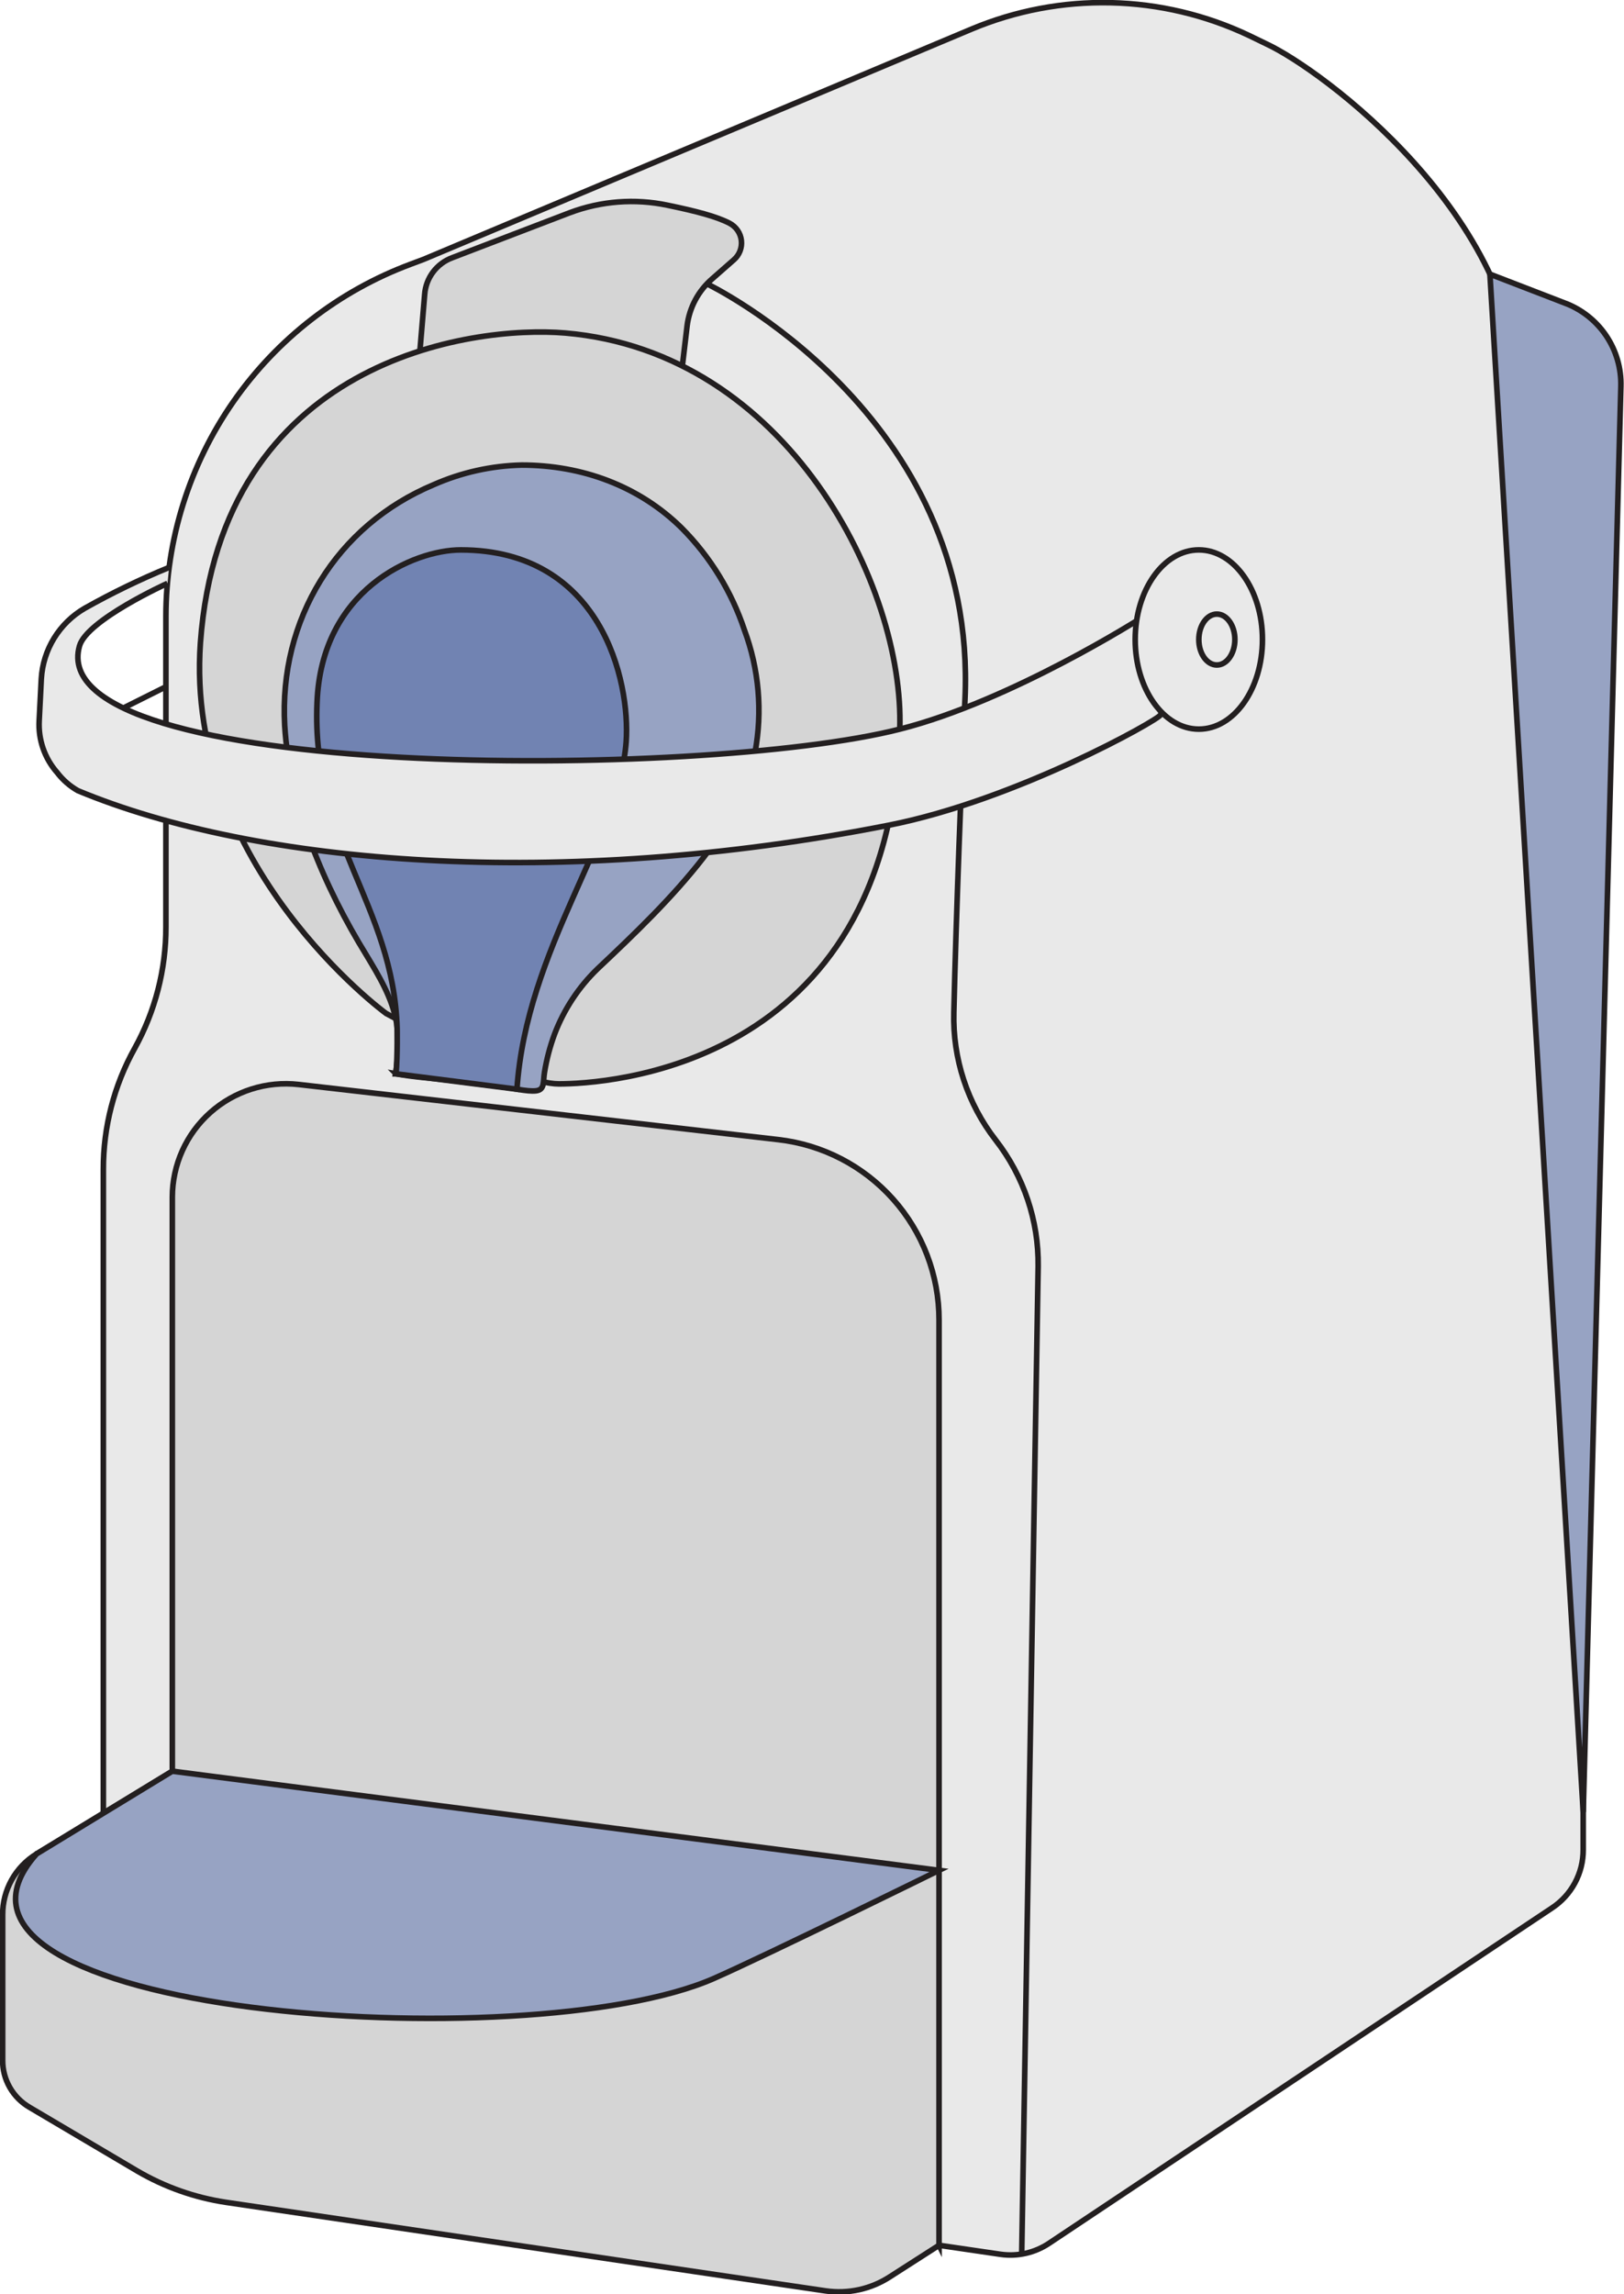 <?xml version="1.0" encoding="UTF-8"?>
<svg fill="none" viewBox="0 0 354 500" xmlns="http://www.w3.org/2000/svg">
<path d="m22.528 395.17v-140.31c-0.015-9.223 2.332-18.295 6.819-26.352 4.487-8.1 6.834-17.209 6.819-26.468v-67.73c0.014-16.711 5.136-33.018 14.68-46.735 9.544-13.717 23.054-24.188 38.718-30.01l2.774-1.04 119.39-50.162c9.624-4.042 19.994-6.008 30.43-5.769 10.436 0.239 20.704 2.677 30.134 7.156l3.814 1.849c11.905 5.548 55.247 37.332 55.247 77.785v68.77c-4e-3 11.108 2.319 22.093 6.819 32.247 4.591 10.13 6.955 21.126 6.935 32.247v182.5c0.011 2.519-0.607 5.002-1.798 7.222-1.19 2.22-2.916 4.107-5.021 5.492l-109.57 73.047c-3.12 2.102-6.91 2.967-10.633 2.427l-13.408-1.965-182.15-94.198z" fill="#E9E9E9" stroke="#231F20" stroke-miterlimit="10" stroke-width="1.22"/>
<path d="m204.69 489.37-10.634 6.819c-4.16 2.73-9.177 3.841-14.1 3.121l-130.72-19.302c-6.808-1.029-13.358-3.343-19.302-6.819l-23.463-13.87c-1.804-1.041-3.299-2.541-4.334-4.348-1.035-1.807-1.574-3.856-1.56-5.938v-31.669c-0.015-2.665 0.659-5.288 1.954-7.617 1.296-2.328 3.171-4.283 5.443-5.675l29.589-18.03v-125.17c0.011-3.476 0.754-6.91 2.181-10.08 1.427-3.169 3.506-6.002 6.102-8.314s5.649-4.051 8.962-5.104c3.313-1.052 6.81-1.395 10.264-1.005l104.6 12.02c9.644 1.107 18.544 5.725 25.003 12.972 6.458 7.247 10.024 16.618 10.018 26.326v201.69z" fill="#D5D5D5" stroke="#231F20" stroke-miterlimit="10" stroke-width="1.22"/>
<path d="m7.971 404.07c-31.322 35.136 107.03 44.96 147.6 27.161 11.558-5.086 49.122-23.578 49.122-23.578l-167.13-21.614-29.589 18.031z" fill="#97A3C3" stroke="#231F20" stroke-miterlimit="10" stroke-width="1.22"/>
<path d="m324.77 59.756 16.181 6.241c3.719 1.358 6.915 3.854 9.135 7.132 2.22 3.278 3.351 7.172 3.232 11.13l-8.206 310.68-20.342-335.18z" fill="#97A3C3" stroke="#231F20" stroke-miterlimit="10" stroke-width="1.22"/>
<path d="m91.531 76.514 1.04-12.367c0.133-1.765 0.77-3.455 1.836-4.869s2.514-2.492 4.174-3.106l25.658-9.824c6.791-2.551 14.169-3.112 21.267-1.618 6.126 1.271 10.634 2.427 13.523 3.93 0.702 0.367 1.303 0.899 1.751 1.552 0.449 0.652 0.731 1.405 0.822 2.191 0.091 0.786-0.011 1.583-0.299 2.321-0.287 0.738-0.75 1.394-1.349 1.911l-4.739 4.161c-2.998 2.608-4.932 6.229-5.432 10.171l-1.041 8.784-57.212-3.236z" fill="#D5D5D5" stroke="#231F20" stroke-miterlimit="10" stroke-width="1.22"/>
<path d="m84.141 220.87s-43.92-32.131-40.453-80.79c4.508-61.605 58.946-69.233 79.519-67.499 48.544 4.161 73.971 55.247 72.931 86.338-2.427 74.318-64.725 77.323-74.318 77.323s-37.679-15.372-37.679-15.372z" fill="#D5D5D5" stroke="#231F20" stroke-miterlimit="10" stroke-width="1.22"/>
<path d="m86.33 234.05h-0.116c0.597-3.669 0.675-7.404 0.231-11.095-0.925-5.433-3.814-10.171-6.588-14.795-9.131-14.794-16.759-32.593-17.799-50.046-1.271-23 11.211-43.574 32.478-52.473 6.053-2.671 12.572-4.125 19.186-4.277 13.061 0 25.544 4.508 34.906 13.754 6.192 6.25 10.859 13.844 13.638 22.192 3.178 8.525 3.977 17.754 2.312 26.699-1.734 8.437-6.01 16.065-11.212 22.885-6.819 8.784-15.025 16.643-23.116 24.271-4.127 3.993-7.324 8.847-9.362 14.217-1 2.696-1.736 5.483-2.196 8.322-0.346 2.08 0.116 3.814-1.849 4.045s-5.548-0.694-7.975-0.925l-11.096-1.387c-3.814-0.462-7.628-0.693-11.442-1.387z" fill="#97A3C3" stroke="#231F20" stroke-miterlimit="10" stroke-width="1.22"/>
<path d="m86.562 224.11c-0.809-26.93-18.724-41.147-17.453-70.966 0.925-24.619 21.036-33.288 31.322-33.288 30.629 0 36.986 28.549 36.061 41.84-1.618 21.152-21.729 44.961-23.809 75.705l-26.352-3.351c0.347-4.277 0.231-9.94 0.231-9.94z" fill="#7183B2" stroke="#231F20" stroke-miterlimit="10" stroke-width="1.22"/>
<path d="m154.06 61.838s59.178 28.317 56.288 90.615c-0.693 14.332-1.965 48.197-2.427 68.192-0.274 10.062 2.953 19.908 9.131 27.855 6.11 7.857 9.37 17.556 9.246 27.508l-3.583 215.21" stroke="#231F20" stroke-miterlimit="10" stroke-width="1.22"/>
<path d="m36.517 127.14s-17.568 7.975-19.186 13.639c-8.437 29.588 135.69 29.126 178.8 18.146 24.272-6.126 52.705-24.272 52.705-24.272s4.854 19.88 4.161 21.151c-0.694 1.272-31.669 18.609-59.177 24.041-71.891 14.216-138 8.668-176.84-7.513-1.751-0.994-3.284-2.331-4.508-3.93-2.744-3.114-4.155-7.182-3.93-11.326l0.462-9.131c0.187-3.146 1.15-6.197 2.804-8.879 1.654-2.683 3.947-4.914 6.674-6.493 5.938-3.341 12.075-6.313 18.377-8.9" fill="#E9E9E9"/>
<path d="m36.517 127.14s-17.568 7.975-19.186 13.639c-8.437 29.588 135.69 29.126 178.8 18.146 24.272-6.126 52.705-24.272 52.705-24.272s4.854 19.88 4.161 21.151c-0.694 1.272-31.669 18.609-59.177 24.041-71.891 14.216-138 8.668-176.84-7.513-1.751-0.994-3.284-2.331-4.508-3.93-2.744-3.114-4.155-7.182-3.93-11.326l0.462-9.131c0.187-3.146 1.15-6.197 2.804-8.879 1.654-2.683 3.947-4.914 6.674-6.493 5.938-3.341 12.075-6.313 18.377-8.9" stroke="#231F20" stroke-miterlimit="10" stroke-width="1.22"/>
<path d="m261.32 158.92c7.66 0 13.869-8.746 13.869-19.534 0-10.787-6.209-19.533-13.869-19.533s-13.87 8.746-13.87 19.533c0 10.788 6.21 19.534 13.87 19.534z" fill="#E9E9E9" stroke="#231F20" stroke-miterlimit="10" stroke-width="1.22"/>
<path d="m26.922 154.3 9.246-4.623" stroke="#231F20" stroke-miterlimit="10" stroke-width="1.22"/>
<path d="m265.25 144.94c2.17 0 3.93-2.483 3.93-5.547s-1.76-5.548-3.93-5.548-3.93 2.484-3.93 5.548 1.76 5.547 3.93 5.547z" fill="#E9E9E9" stroke="#231F20" stroke-miterlimit="10" stroke-width="1.22"/>
</svg>
